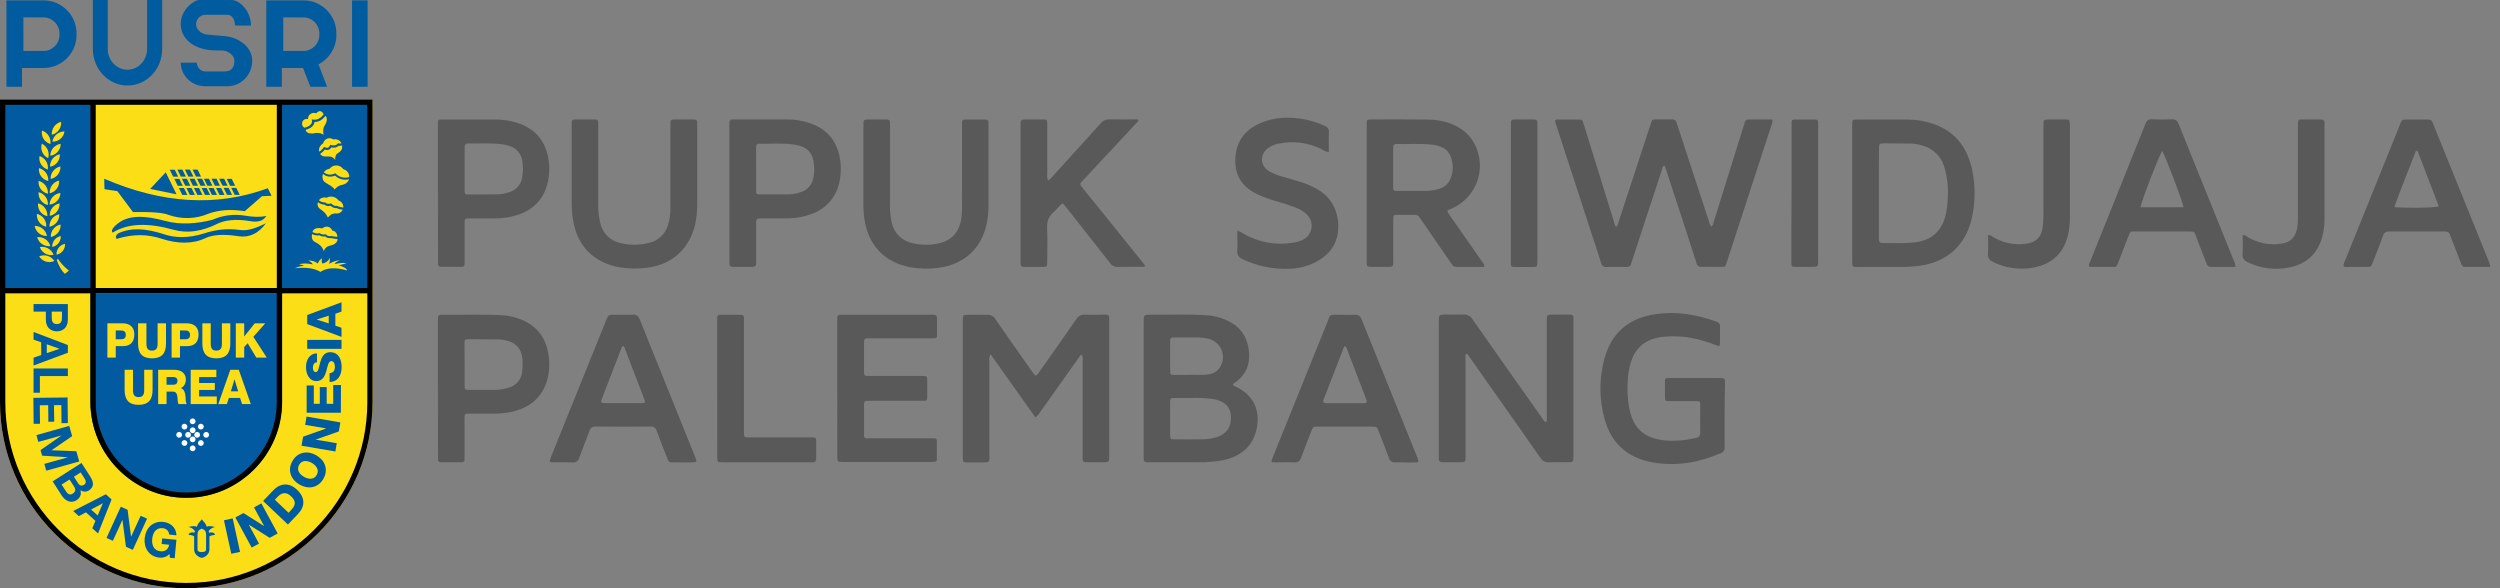 <svg width="391" height="92" viewBox="0 0 391 92" fill="none" xmlns="http://www.w3.org/2000/svg">
<rect x="0" y="0" width="391" height="92" fill="#808080" stroke="none"/>
<g clip-path="url(#clip0_3572_122638)">
<path fill-rule="evenodd" clip-rule="evenodd" d="M0 15.559H58.267V62.878C58.267 78.888 45.161 92 29.126 92C13.105 92 0 78.903 0 62.878V15.559Z" fill="#FBDE16"/>
<path fill-rule="evenodd" clip-rule="evenodd" d="M14.14 45.876H44.083V62.892C44.083 71.123 37.348 77.854 29.112 77.854C20.875 77.854 14.14 71.123 14.14 62.892V45.876Z" fill="#025BA1"/>
<path d="M14.592 15.996H0.321V45.381H14.592V15.996Z" fill="#025BA1"/>
<path d="M57.844 15.996H43.572V45.381H57.844V15.996Z" fill="#025BA1"/>
<path fill-rule="evenodd" clip-rule="evenodd" d="M52.975 41.506C53.821 41.753 54.258 42.016 54.272 42.292C52.479 41.782 51.094 41.855 50.118 42.525C49.17 41.943 47.829 41.753 46.109 41.957C46.692 41.695 47.188 41.564 47.567 41.564C47.348 41.447 47.071 41.374 46.765 41.36C47.275 41.156 48.004 41.156 48.922 41.36C48.791 41.098 48.543 40.894 48.208 40.748C48.777 40.719 49.272 40.879 49.695 41.214C49.841 40.85 50.074 40.573 50.395 40.384C50.264 40.763 50.278 41.039 50.453 41.229C51.065 41.054 51.43 40.748 51.561 40.326C51.619 40.661 51.59 40.967 51.459 41.273C51.969 40.967 52.538 40.763 53.164 40.69C52.611 40.952 52.334 41.141 52.363 41.302C53.062 41.127 53.675 41.083 54.214 41.156C53.762 41.273 53.339 41.389 52.975 41.506ZM53.689 32.459C53.733 31.978 53.441 31.512 52.96 31.366C52.538 30.754 51.721 30.565 51.065 30.929C50.628 30.798 50.161 30.944 49.885 31.308V31.322C50.03 31.439 50.176 31.526 50.307 31.57C50.482 31.643 50.642 31.672 50.803 31.657H50.876L50.934 31.716C51.109 31.89 51.357 31.934 51.678 31.832L51.765 31.803L51.838 31.861C51.998 32.007 52.144 32.109 52.275 32.153C52.406 32.211 52.538 32.225 52.654 32.196L52.756 32.211C52.975 32.328 53.223 32.4 53.485 32.429C53.558 32.459 53.616 32.459 53.689 32.459ZM51.284 34.032C51.007 33.406 50.686 33.114 50.045 32.663C49.651 32.386 49.608 31.963 49.724 31.628C49.885 31.745 50.03 31.832 50.191 31.89C50.38 31.963 50.57 32.007 50.759 32.007C51.007 32.225 51.313 32.284 51.692 32.182C51.852 32.313 52.013 32.415 52.159 32.473C52.334 32.546 52.494 32.561 52.654 32.546C52.902 32.677 53.164 32.75 53.456 32.779C53.5 32.779 53.544 32.794 53.602 32.794C53.412 33.231 52.931 33.478 52.45 33.376C51.998 33.376 51.619 33.595 51.284 34.032ZM54.622 27.68C54.637 27.112 54.272 26.617 53.675 26.442C53.456 26.107 53.062 25.888 52.64 25.874C52.217 25.859 51.809 26.049 51.561 26.384C51.182 26.442 50.847 26.646 50.642 26.937C50.861 27.127 51.094 27.243 51.342 27.287C51.648 27.345 51.984 27.301 52.334 27.141L52.436 27.097L52.508 27.17C52.858 27.491 53.223 27.68 53.616 27.753C53.937 27.811 54.272 27.797 54.622 27.68ZM50.876 28.54C50.453 28.263 50.351 27.724 50.497 27.258C50.497 27.243 50.511 27.229 50.511 27.214C50.759 27.403 51.022 27.534 51.298 27.593C51.648 27.666 52.013 27.622 52.392 27.476C52.771 27.797 53.164 28.001 53.587 28.073C53.908 28.132 54.243 28.117 54.593 28.03C54.433 28.54 53.981 28.846 53.383 28.948C53.004 29.006 52.625 29.297 52.319 29.632C52.071 29.181 51.43 28.904 50.876 28.54ZM53.412 22.421C53.179 21.94 52.654 21.678 52.13 21.809C51.852 21.605 51.503 21.561 51.182 21.678C50.861 21.794 50.628 22.071 50.555 22.392C50.176 22.639 49.841 23.106 49.899 23.543C49.914 23.601 49.914 23.674 49.943 23.732C50.059 23.645 50.161 23.557 50.264 23.47C50.409 23.339 50.526 23.208 50.599 23.091L50.672 22.974L50.803 23.033C51.007 23.12 51.167 23.135 51.298 23.091C51.415 23.047 51.517 22.945 51.59 22.785L51.648 22.654L51.78 22.683C52.246 22.8 52.581 22.741 52.785 22.494L52.844 22.421H52.931C53.077 22.465 53.252 22.45 53.412 22.421ZM50.905 24.475C50.482 24.49 50.22 24.315 50.074 24.067C50.234 23.951 50.366 23.849 50.482 23.732C50.613 23.616 50.715 23.499 50.788 23.397C51.007 23.47 51.211 23.484 51.386 23.426C51.561 23.368 51.707 23.251 51.809 23.062C52.304 23.164 52.698 23.076 52.96 22.8C53.15 22.814 53.339 22.8 53.5 22.756C53.587 23.266 53.369 23.659 52.8 23.98C52.508 24.155 52.392 24.562 52.421 25.029C52.115 24.519 51.678 24.431 50.905 24.475ZM52.756 37.048C52.785 36.494 52.363 36.086 51.984 36.072C51.678 35.358 50.919 35.285 50.395 35.722C49.535 35.562 49.024 35.751 48.864 36.29C49.039 36.377 49.199 36.436 49.36 36.48C49.564 36.523 49.768 36.523 49.943 36.48L50.016 36.465L50.074 36.509C50.264 36.654 50.541 36.698 50.89 36.654L50.978 36.64L51.036 36.713C51.109 36.8 51.211 36.873 51.328 36.902C51.459 36.946 51.605 36.946 51.78 36.916H51.838C52.13 36.975 52.436 37.019 52.756 37.048ZM49.389 37.907C48.849 37.689 48.689 37.252 48.806 36.611C48.981 36.698 49.141 36.756 49.301 36.785C49.535 36.829 49.753 36.844 49.957 36.8C50.191 36.96 50.497 37.019 50.861 36.975C50.963 37.077 51.094 37.164 51.255 37.208C51.415 37.252 51.605 37.266 51.823 37.237C52.1 37.31 52.436 37.354 52.785 37.383C52.844 37.834 52.319 38.3 51.707 38.388C51.138 38.519 50.788 38.825 50.642 39.277C50.38 38.563 50.016 38.242 49.389 37.907ZM50.613 17.875C50.322 17.22 49.797 17.278 49.462 17.73C49.17 17.599 48.835 17.642 48.572 17.817C48.31 17.992 48.15 18.298 48.164 18.619C47.771 18.517 47.363 18.75 47.261 19.158C47.173 19.478 47.319 19.813 47.596 19.973C48.004 19.886 48.31 19.74 48.514 19.551C48.733 19.361 48.835 19.143 48.791 18.91L48.762 18.677L48.995 18.706C49.331 18.75 49.637 18.691 49.928 18.517C50.161 18.4 50.395 18.181 50.613 17.875ZM48.835 20.891C48.194 20.877 47.858 20.687 47.815 20.294C48.223 20.192 48.543 20.032 48.777 19.828C49.024 19.609 49.17 19.361 49.185 19.085C49.52 19.085 49.826 19.012 50.132 18.837C50.395 18.677 50.642 18.458 50.89 18.123C51.255 18.458 51.182 19.041 50.657 19.842C50.526 20.25 50.511 20.673 50.613 21.095C50.205 20.775 49.608 20.702 48.835 20.891Z" fill="#FDDD16"/>
<path fill-rule="evenodd" clip-rule="evenodd" d="M42.479 30.623C42.071 29.836 41.882 29.443 41.882 29.443C33.922 32.371 25.394 31.876 16.298 27.957C16.327 29.049 16.342 29.589 16.342 29.589C17.683 29.793 18.353 29.895 18.353 29.895C19.986 32.08 20.802 33.172 20.802 33.172C23.674 33.114 25.526 33.26 26.356 33.609C28.383 34.323 30.599 34.265 32.566 33.435C34.214 32.823 36.109 32.692 38.281 33.027C40.074 31.453 40.978 30.681 40.978 30.681C41.969 30.637 42.479 30.623 42.479 30.623ZM18.499 36.494C18.12 36.771 18.033 37.062 18.237 37.368C20.933 36.523 23.208 36.654 25.336 37.354C27.683 38.126 30.132 38.213 32.173 37.222C33.252 36.713 35.016 36.581 37.304 36.946C38.951 37.208 40.438 36.523 41.59 34.921C40.03 35.707 38.66 36.115 37.712 35.984C35.161 35.635 33.368 36.042 32.013 36.48C29.389 37.324 27.26 37.179 25.657 36.64C22.887 35.736 20.555 35.532 18.499 36.494ZM18.514 34.892C20.175 33.639 22.61 33.668 25.861 34.556C28.266 35.212 30.832 34.979 33.208 34.382C34.811 33.682 36.546 33.42 38.398 33.741C39.505 33.93 40.584 33.988 41.663 33.784C41.123 34.6 40.293 34.789 39.126 34.586C36.794 34.192 35.074 34.454 33.937 35.023C31.619 36.173 29.316 36.552 27.173 35.94C23.193 34.833 20.044 34.877 17.639 36.377C17.304 36.13 17.581 35.605 18.514 34.892ZM35.992 29.064L35.453 27.971H36.24L36.779 29.064H35.992ZM36.167 29.385H36.954L37.494 30.477H36.706L36.167 29.385ZM29.301 30.492H28.514L27.974 29.399H28.762L29.301 30.492ZM30.482 30.492H29.695L29.155 29.399H29.942L30.482 30.492ZM31.663 30.492H30.875L30.336 29.399H31.123L31.663 30.492ZM32.858 30.492H32.071L31.531 29.399H32.319L32.858 30.492ZM33.937 30.492H33.15L32.61 29.399H33.397L33.937 30.492ZM35.117 30.492H34.33L33.791 29.399H34.578L35.117 30.492ZM35.759 29.385L36.298 30.477H35.511L34.972 29.385H35.759ZM34.272 27.957H35.059L35.599 29.049H34.811L34.272 27.957ZM33.077 27.957H33.864L34.403 29.049H33.616L33.077 27.957ZM31.896 27.957H32.683L33.222 29.049H32.435L31.896 27.957ZM30.817 27.957H31.604L32.144 29.049H31.357L30.817 27.957ZM29.636 27.957H30.424L30.963 29.049H30.176L29.636 27.957ZM28.441 27.957H29.228L29.768 29.049H28.98L28.441 27.957ZM28.587 29.064H27.8L27.26 27.971H28.047L28.587 29.064ZM30.117 26.529L30.657 27.622H31.444L30.905 26.529H30.117ZM28.922 26.529H29.709L30.249 27.622H29.461L28.922 26.529ZM27.741 26.529L28.281 27.622H29.068L28.529 26.529H27.741ZM27.872 27.636H27.085L26.546 26.544H27.333L27.872 27.636ZM25.919 26.952C27.041 29.239 27.61 30.39 27.61 30.39C27.61 30.39 26.24 30.113 23.485 29.545C25.117 27.811 25.919 26.952 25.919 26.952Z" fill="#005C9F"/>
<path fill-rule="evenodd" clip-rule="evenodd" d="M10.175 38.126C10.219 38.956 9.65 39.685 8.834 39.83C8.805 39 9.373 38.286 10.175 38.126ZM9.082 40.5C8.994 40.515 8.921 40.588 8.878 40.675C9.213 41.622 9.636 42.351 10.146 42.831C10.569 42.496 10.773 42.322 10.773 42.322C9.986 41.681 9.417 41.069 9.082 40.5ZM6.123 40.093C6.618 40.908 7.639 41.214 8.499 40.821C8.003 40.034 6.997 39.714 6.123 40.093ZM6.225 38.636C7.143 38.461 8.061 38.985 8.382 39.859C7.464 40.063 6.531 39.539 6.225 38.636ZM5.816 37.091C6.05 38.009 6.939 38.606 7.872 38.49C7.624 37.572 6.749 36.989 5.816 37.091ZM5.423 35.329C5.569 36.261 6.4 36.946 7.347 36.902C7.172 35.984 6.356 35.314 5.423 35.329ZM5.773 33.449C6.691 33.668 7.303 34.527 7.23 35.46C6.312 35.27 5.685 34.396 5.773 33.449ZM5.948 31.803C5.846 32.75 6.472 33.609 7.405 33.813C7.464 32.881 6.851 32.022 5.948 31.803ZM6.035 30.055C6.954 30.273 7.566 31.133 7.493 32.065C6.574 31.861 5.948 30.987 6.035 30.055ZM6.035 28.292C5.933 29.239 6.56 30.099 7.493 30.302C7.566 29.37 6.954 28.525 6.035 28.292ZM6.56 20.425C6.4 21.357 6.968 22.261 7.886 22.523C8.018 21.605 7.464 20.716 6.56 20.425ZM6.545 22.465C7.391 22.887 7.799 23.849 7.537 24.737C6.677 24.344 6.254 23.353 6.545 22.465ZM6.181 24.402C6.006 25.335 6.574 26.252 7.478 26.515C7.624 25.597 7.07 24.708 6.181 24.402ZM6.093 26.296C7.012 26.515 7.624 27.374 7.551 28.307C6.618 28.103 5.991 27.243 6.093 26.296ZM9.548 19.056C9.65 20.003 9.024 20.862 8.105 21.081C8.032 20.134 8.645 19.289 9.548 19.056ZM10.088 20.556C9.155 20.556 8.338 21.226 8.193 22.159C9.14 22.188 9.956 21.503 10.088 20.556ZM9.49 22.494C9.505 23.441 8.79 24.242 7.857 24.358C7.872 23.426 8.557 22.639 9.49 22.494ZM9.359 24.125C8.44 24.315 7.784 25.145 7.828 26.078C8.761 25.917 9.417 25.072 9.359 24.125ZM9.446 26.034C9.505 26.981 8.849 27.826 7.916 27.986C7.872 27.054 8.528 26.238 9.446 26.034ZM9.242 28.234C9.33 29.181 8.688 30.04 7.77 30.23C7.712 29.297 8.338 28.452 9.242 28.234ZM9.446 30.186C8.513 30.288 7.799 31.06 7.741 31.992C8.688 31.92 9.432 31.133 9.446 30.186ZM9.315 31.803C9.373 32.75 8.717 33.58 7.784 33.755C7.741 32.808 8.397 31.992 9.315 31.803ZM9.271 33.508C8.353 33.697 7.697 34.513 7.741 35.46C8.659 35.285 9.315 34.455 9.271 33.508ZM9.475 35.11C9.534 36.057 8.878 36.887 7.945 37.062C7.901 36.115 8.557 35.3 9.475 35.11ZM9.505 36.917C8.703 37.077 8.134 37.805 8.163 38.621C8.98 38.475 9.548 37.747 9.505 36.917Z" fill="#FDDD16"/>
<path fill-rule="evenodd" clip-rule="evenodd" d="M1.006 0.058H3.44H6.822C9.65 0.058 11.968 2.375 11.968 5.201V5.492C11.968 8.319 9.65 10.635 6.822 10.635H3.44V13.578H1.006V10.635V0.058ZM3.659 7.969H6.822C8.178 7.969 9.301 6.847 9.301 5.492V5.201C9.301 3.846 8.178 2.724 6.822 2.724H3.659V7.969ZM41.648 10.635V0.058H44.083H47.465C50.293 0.058 52.611 2.375 52.611 5.201V5.492C52.611 7.474 51.474 9.207 49.812 10.067L51.167 13.578H48.543L47.392 10.635H44.083V13.578H41.648V10.635V10.635ZM44.301 7.969H47.465C48.82 7.969 49.943 6.847 49.943 5.492V5.201C49.943 3.846 48.82 2.724 47.465 2.724H44.301V7.969ZM55.06 0.058H57.494V13.578H55.06V0.058ZM19.942 13.374C22.945 13.374 25.365 10.824 25.365 7.663V0H23.003V7.663C23.003 9.44 21.633 10.897 19.928 10.897C18.237 10.897 16.852 9.455 16.852 7.663V0H14.519V7.663C14.519 10.81 16.954 13.374 19.942 13.374ZM35.015 11.174H32.129C31.371 11.174 30.832 10.577 30.773 9.805H28.266C28.324 11.946 30.044 13.49 32.144 13.49H35.569C37.712 13.49 39.447 11.698 39.447 9.499C39.447 7.299 37.304 5.842 35.176 5.653L32.362 5.405C31.561 5.332 30.671 4.647 30.671 3.817C30.671 2.987 31.327 2.316 32.129 2.316H35.555C36.356 2.316 36.75 3.161 36.75 3.992H39.258C39.258 1.792 37.508 0 36.211 0H31.181C30.321 0 28.266 1.53 28.266 3.73C28.266 5.929 30.132 7.882 33.893 7.896H34.768C35.569 7.896 36.663 8.61 36.663 9.484C36.648 10.956 35.817 11.174 35.015 11.174Z" fill="#005C9F"/>
<path fill-rule="evenodd" clip-rule="evenodd" d="M0 15.559H14.14H44.126H58.267V45.046V45.876V62.878C58.267 78.888 45.161 92 29.126 92C13.105 92 0 78.903 0 62.878V45.876V45.046V15.559ZM14.14 16.39H0.831V45.046H14.14V16.39ZM14.14 45.876H0.831V62.878C0.831 78.437 13.572 91.17 29.141 91.17C44.709 91.17 57.45 78.437 57.45 62.878V45.876H44.126V62.878C44.126 71.094 37.348 77.854 29.141 77.854C20.919 77.869 14.14 71.094 14.14 62.878V45.876ZM44.126 45.046H57.436V16.39H44.112V45.046H44.126ZM14.971 16.39V45.046H43.295V16.39H14.971ZM14.971 45.876V62.878C14.971 70.628 21.371 77.024 29.126 77.024C36.881 77.024 43.281 70.628 43.281 62.878V45.876H14.971Z" fill="black"/>
<path fill-rule="evenodd" clip-rule="evenodd" d="M16.794 55.928H18.105V54.136H19.184C20.292 54.136 21.006 53.612 21.006 52.286C21.006 51.019 20.132 50.567 19.184 50.567H16.794V55.928V55.928ZM18.105 51.689H18.98C19.388 51.689 19.68 51.893 19.68 52.388C19.68 52.869 19.388 53.058 18.98 53.058H18.105V51.689V51.689ZM25.963 50.567H24.651V53.787C24.651 54.472 24.418 54.836 23.776 54.836C23.135 54.836 22.901 54.486 22.901 53.787V50.567H21.59V53.714C21.59 55.273 22.26 56.045 23.776 56.045C25.292 56.045 25.963 55.273 25.963 53.714V50.567ZM26.837 55.928H28.149V54.136H29.228C30.336 54.136 31.05 53.612 31.05 52.286C31.05 51.019 30.176 50.567 29.228 50.567H26.837V55.928ZM28.149 51.689H29.024C29.432 51.689 29.724 51.893 29.724 52.388C29.724 52.869 29.432 53.058 29.024 53.058H28.149V51.689ZM36.021 50.567H34.709V53.787C34.709 54.472 34.476 54.836 33.835 54.836C33.193 54.836 32.96 54.486 32.96 53.787V50.567H31.648V53.714C31.648 55.273 32.319 56.045 33.835 56.045C35.351 56.045 36.021 55.273 36.021 53.714V50.567ZM36.881 55.928H38.193V54.282L38.733 53.685L40.089 55.928H41.721L39.622 52.68L41.488 50.567H39.855L38.193 52.621V50.567H36.881V55.928Z" fill="#FDDD16"/>
<path fill-rule="evenodd" clip-rule="evenodd" d="M23.863 57.837H22.552V61.056C22.552 61.741 22.318 62.105 21.677 62.105C21.035 62.105 20.802 61.756 20.802 61.056V57.837H19.49V60.984C19.49 62.542 20.161 63.315 21.677 63.315C23.193 63.315 23.863 62.542 23.863 60.984V57.837ZM24.738 63.198H26.05V61.246H27.041C27.654 61.246 27.741 61.8 27.77 62.339C27.785 62.484 27.799 63.009 27.916 63.198H29.213C29.039 63.009 29.009 62.222 29.009 61.989C28.966 61.479 28.805 60.838 28.28 60.707V60.692C28.805 60.474 29.068 59.92 29.068 59.352C29.068 58.274 28.193 57.837 27.304 57.837H24.738V63.198V63.198ZM26.05 58.959H27.1C27.464 58.959 27.756 59.133 27.756 59.541C27.756 59.949 27.537 60.168 27.143 60.168H26.05V58.959ZM29.826 63.198H33.907V62.004H31.138V60.984H33.601V59.906H31.138V58.973H33.835V57.837H29.826V63.198ZM36.677 59.323L37.246 61.202H36.109L36.677 59.323ZM34.141 63.198H35.482L35.803 62.237H37.552L37.858 63.198H39.228L37.348 57.837H36.021L34.141 63.198Z" fill="#FDDD16"/>
<path fill-rule="evenodd" clip-rule="evenodd" d="M30.132 65.442C30.38 65.442 30.584 65.646 30.584 65.893C30.584 66.141 30.38 66.345 30.132 66.345C29.884 66.345 29.68 66.141 29.68 65.893C29.68 65.646 29.884 65.442 30.132 65.442ZM30.38 68.006C30.38 67.758 30.584 67.554 30.831 67.554C31.079 67.554 31.284 67.758 31.284 68.006C31.284 68.253 31.079 68.457 30.831 68.457C30.584 68.472 30.38 68.268 30.38 68.006ZM28.966 68.006C28.966 67.758 29.17 67.554 29.418 67.554C29.665 67.554 29.869 67.758 29.869 68.006C29.869 68.253 29.665 68.457 29.418 68.457C29.17 68.472 28.966 68.268 28.966 68.006ZM30.132 66.84C29.884 66.84 29.68 67.044 29.68 67.292C29.68 67.54 29.884 67.743 30.132 67.743C30.38 67.743 30.584 67.54 30.584 67.292C30.584 67.044 30.38 66.84 30.132 66.84ZM30.132 68.268C29.884 68.268 29.68 68.472 29.68 68.72C29.68 68.967 29.884 69.171 30.132 69.171C30.38 69.171 30.584 68.967 30.584 68.72C30.584 68.472 30.38 68.268 30.132 68.268ZM31.415 68.836C31.663 68.836 31.867 69.04 31.867 69.288C31.867 69.535 31.663 69.739 31.415 69.739C31.167 69.739 30.963 69.535 30.963 69.288C30.963 69.04 31.167 68.836 31.415 68.836ZM28.849 68.836C29.097 68.836 29.301 69.04 29.301 69.288C29.301 69.535 29.097 69.739 28.849 69.739C28.601 69.739 28.397 69.535 28.397 69.288C28.397 69.04 28.587 68.836 28.849 68.836ZM28.849 66.272C29.097 66.272 29.301 66.476 29.301 66.724C29.301 66.971 29.097 67.175 28.849 67.175C28.601 67.175 28.397 66.971 28.397 66.724C28.383 66.476 28.587 66.272 28.849 66.272ZM31.415 66.272C31.663 66.272 31.867 66.476 31.867 66.724C31.867 66.971 31.663 67.175 31.415 67.175C31.167 67.175 30.963 66.971 30.963 66.724C30.963 66.476 31.167 66.272 31.415 66.272ZM30.132 69.666C30.38 69.666 30.584 69.871 30.584 70.118C30.584 70.366 30.38 70.57 30.132 70.57C29.884 70.57 29.68 70.366 29.68 70.118C29.68 69.871 29.884 69.666 30.132 69.666ZM28.018 67.554C28.266 67.554 28.47 67.758 28.47 68.006C28.47 68.253 28.266 68.457 28.018 68.457C27.77 68.457 27.566 68.253 27.566 68.006C27.566 67.758 27.77 67.554 28.018 67.554ZM32.246 67.554C32.493 67.554 32.697 67.758 32.697 68.006C32.697 68.253 32.493 68.457 32.246 68.457C31.998 68.457 31.794 68.253 31.794 68.006C31.794 67.758 31.998 67.554 32.246 67.554Z" fill="#FEFEFE"/>
<path fill-rule="evenodd" clip-rule="evenodd" d="M26.575 87.236L27.318 87.309L27.595 84.424L25.365 84.206L25.277 85.08L26.458 85.197C26.312 85.925 25.831 86.304 25.073 86.216C24.024 86.114 23.718 85.182 23.805 84.293C23.893 83.361 24.374 82.501 25.438 82.603C25.992 82.662 26.4 83.011 26.473 83.609L27.595 83.725C27.581 82.501 26.619 81.729 25.525 81.627C23.878 81.467 22.785 82.603 22.624 84.191C22.479 85.736 23.324 87.061 24.971 87.222C25.482 87.265 26.05 87.12 26.502 86.639L26.575 87.236ZM16.662 84.133L18.892 79.252L19.957 79.733L20.496 83.929H20.511L21.998 80.666L23.003 81.117L20.773 85.998L19.694 85.502L19.155 81.321H19.14L17.653 84.585L16.662 84.133ZM11.443 79.923L12.333 80.724L13.441 80.127L14.927 81.467L14.432 82.618L15.336 83.434L17.449 78.116L16.56 77.3L11.443 79.923ZM16.094 78.699L15.277 80.622L14.242 79.69L16.094 78.699ZM8.236 75.29L12.741 72.405L14.111 74.532C14.665 75.392 14.752 76.15 13.922 76.689C13.484 76.965 13.032 76.951 12.58 76.674C12.77 77.329 12.537 77.868 11.968 78.233C11.05 78.816 10.161 78.291 9.636 77.475L8.236 75.29ZM10.875 74.999L11.575 76.077C11.852 76.499 11.852 76.907 11.385 77.198C10.919 77.504 10.569 77.242 10.321 76.849L9.636 75.785L10.875 74.999ZM12.61 73.891L11.56 74.561L12.201 75.567C12.42 75.916 12.755 76.077 13.134 75.829C13.557 75.552 13.441 75.173 13.207 74.809L12.61 73.891ZM5.7 68.049L5.991 69.113L9.607 68.108V68.122L6.341 70.395L6.589 71.269L10.598 71.517V71.531L6.939 72.551L7.23 73.615L12.391 72.172L11.939 70.57L8.076 70.424V70.409L11.283 68.21L10.831 66.607L5.7 68.049ZM5.219 62.222L5.262 66.287L6.254 66.272L6.225 63.388L7.537 63.373L7.566 65.966L8.484 65.951L8.44 63.373L9.592 63.358L9.621 66.185L10.613 66.17L10.569 62.164L5.219 62.222ZM5.248 57.633V61.421H6.239V58.813H10.613V57.633H5.248ZM9.286 54.544V54.559L7.318 55.229V53.845L9.286 54.544ZM5.248 51.922V53.117L6.443 53.539V55.535L5.248 55.943V57.167L10.613 55.171V53.962L5.248 51.922ZM9.694 48.732V49.649C9.694 50.203 9.577 50.684 8.892 50.684C8.207 50.684 8.091 50.203 8.091 49.649V48.732H9.694ZM5.248 47.551V48.732H7.172V49.97C7.172 51.31 8.018 51.82 8.892 51.82C9.767 51.82 10.613 51.296 10.613 49.97V47.551H5.248Z" fill="#005C9F"/>
<path fill-rule="evenodd" clip-rule="evenodd" d="M53.412 52.694V51.267L52.45 50.931V49.067L53.412 48.732V47.275L48.048 49.271V50.684L53.412 52.694ZM49.535 49.984V49.97L51.415 49.373V50.582L49.535 49.984Z" fill="#005C9F"/>
<path d="M53.412 53.16H48.048V54.559H53.412V53.16Z" fill="#005C9F"/>
<path fill-rule="evenodd" clip-rule="evenodd" d="M51.517 59.745C52.887 59.731 53.427 58.653 53.427 57.414C53.427 56.234 52.989 55.083 51.634 55.083C50.672 55.083 50.307 55.87 50.089 56.642C49.87 57.429 49.797 58.201 49.389 58.201C49.039 58.201 48.937 57.822 48.937 57.531C48.937 57.108 49.097 56.642 49.578 56.671V55.273C48.368 55.287 47.858 56.351 47.858 57.414C47.858 58.42 48.31 59.6 49.491 59.6C50.468 59.6 50.817 58.798 51.036 58.026C51.255 57.254 51.342 56.482 51.823 56.482C52.217 56.482 52.377 56.919 52.377 57.342C52.377 57.939 52.173 58.318 51.546 58.361V59.745H51.517Z" fill="#005C9F"/>
<path fill-rule="evenodd" clip-rule="evenodd" d="M53.31 64.553L53.325 60.212H52.115V63.169L51.094 63.154V60.532H50.016V63.154H49.083V60.284H47.96V64.553H53.31Z" fill="#005C9F"/>
<path fill-rule="evenodd" clip-rule="evenodd" d="M52.45 70.613L52.669 69.317L49.374 68.763V68.749L52.989 67.481L53.237 66.068L47.946 65.15L47.727 66.447L50.978 67.001V67.03L47.406 68.297L47.158 69.71L52.45 70.613Z" fill="#005C9F"/>
<path fill-rule="evenodd" clip-rule="evenodd" d="M46.838 75.785C48.179 76.557 49.739 76.353 50.57 74.897C51.415 73.44 50.818 71.998 49.476 71.211C48.135 70.439 46.575 70.643 45.745 72.1C44.899 73.556 45.497 74.999 46.838 75.785ZM47.538 74.576C46.852 74.183 46.328 73.484 46.78 72.697C47.231 71.91 48.092 72.012 48.777 72.405C49.462 72.799 49.987 73.498 49.535 74.285C49.097 75.071 48.223 74.969 47.538 74.576Z" fill="#005C9F"/>
<path fill-rule="evenodd" clip-rule="evenodd" d="M45.03 82.035L46.619 80.374C47.742 79.194 47.742 77.825 46.473 76.616C45.278 75.465 43.879 75.494 42.742 76.689L41.153 78.349L45.03 82.035ZM42.989 78.16L43.441 77.679C44.097 76.994 44.797 76.936 45.511 77.606C46.284 78.349 46.298 78.932 45.584 79.719L45.132 80.2L42.989 78.16Z" fill="#005C9F"/>
<path fill-rule="evenodd" clip-rule="evenodd" d="M39.359 85.634L40.511 85.022L38.922 82.079L38.937 82.064L42.173 84.118L43.427 83.434L40.876 78.728L39.724 79.355L41.298 82.254L41.284 82.268L38.077 80.243L36.808 80.928L39.359 85.634Z" fill="#005C9F"/>
<path d="M36.394 81.075L35.027 81.374L36.174 86.612L37.541 86.313L36.394 81.075Z" fill="#005C9F"/>
<path fill-rule="evenodd" clip-rule="evenodd" d="M31.56 87.236C31.225 87.236 30.934 86.988 30.715 86.784C30.496 86.566 30.365 86.275 30.365 85.939V83.885C30.103 83.681 29.447 83.623 29.49 83.681C29.534 83.332 29.942 83.186 30.394 83.317C30.423 83.23 30.453 83.142 30.496 83.055C30.205 82.662 29.767 82.443 29.476 82.428C30.073 82.254 30.482 82.254 30.788 82.37C31.036 81.7 31.211 81.7 31.56 81.219C31.91 81.7 32.085 81.7 32.333 82.37C32.639 82.254 33.047 82.254 33.645 82.428C33.353 82.443 32.916 82.676 32.625 83.055C32.668 83.142 32.697 83.23 32.727 83.317C33.178 83.186 33.587 83.332 33.63 83.681C33.674 83.638 33.018 83.696 32.756 83.885V85.939C32.756 86.26 32.625 86.566 32.406 86.784C32.187 86.988 31.896 87.236 31.56 87.236ZM31.56 82.676C31.065 82.865 30.89 83.113 30.89 83.594V85.939C30.89 86.202 31.079 86.347 31.56 86.347C32.041 86.347 32.231 86.187 32.231 85.939V83.594C32.231 83.113 32.056 82.865 31.56 82.676Z" fill="#005C9F"/>
</g>
<g clip-path="url(#clip1_3572_122638)">
<path d="M260.276 25.878C259.957 26.126 259.946 26.492 259.845 26.804C258.322 31.407 256.808 36.014 255.303 40.627C255.231 40.815 255.17 41.006 255.118 41.201C255.02 41.657 254.726 41.764 254.291 41.757C253.276 41.735 252.261 41.732 251.247 41.757C251.063 41.782 250.876 41.737 250.725 41.63C250.574 41.523 250.47 41.363 250.435 41.183C249.989 39.747 249.514 38.344 249.05 36.927C247.177 31.152 245.302 25.394 243.424 19.652C243.303 19.392 243.237 19.11 243.232 18.823C243.421 18.622 243.664 18.694 243.885 18.694C244.809 18.694 245.737 18.694 246.665 18.694C247.455 18.694 247.466 18.694 247.691 19.412C248.268 21.249 248.837 23.087 249.398 24.924C250.398 28.156 251.401 31.385 252.406 34.612C252.455 34.937 252.579 35.245 252.769 35.513C252.989 35.252 253.131 34.935 253.179 34.598C254.812 29.639 256.44 24.676 258.061 19.71C258.097 19.602 258.13 19.491 258.17 19.383C258.416 18.666 258.416 18.666 259.13 18.666C259.845 18.666 260.638 18.694 261.392 18.666C261.491 18.649 261.591 18.652 261.689 18.675C261.786 18.698 261.877 18.739 261.958 18.798C262.039 18.856 262.107 18.929 262.158 19.014C262.21 19.098 262.244 19.192 262.259 19.29C262.828 21.084 263.429 22.878 264.02 24.691C265.117 28.04 266.218 31.389 267.322 34.738C267.399 34.971 267.399 35.255 267.71 35.434C267.876 35.212 267.985 34.953 268.029 34.681L272.723 19.652C272.781 19.462 272.843 19.268 272.905 19.078C272.925 18.964 272.985 18.861 273.076 18.788C273.167 18.715 273.281 18.677 273.398 18.68H277.178C277.25 18.96 277.214 19.257 277.077 19.512C274.757 26.637 272.436 33.758 270.114 40.878C269.813 41.804 269.943 41.732 268.921 41.739C268.022 41.739 267.109 41.71 266.224 41.739C266.119 41.756 266.012 41.752 265.908 41.727C265.805 41.702 265.707 41.657 265.622 41.595C265.536 41.532 265.464 41.453 265.409 41.363C265.354 41.273 265.318 41.172 265.303 41.068C264.43 38.305 263.516 35.553 262.621 32.797C261.925 30.668 261.23 28.54 260.537 26.413C260.491 26.218 260.402 26.035 260.276 25.878V25.878Z" fill="#595959"/>
<path d="M161.99 58.766C162.255 58.588 162.47 58.348 162.617 58.066C164.52 55.364 166.437 52.666 168.315 49.942C168.455 49.695 168.664 49.493 168.918 49.362C169.172 49.23 169.458 49.175 169.743 49.203C170.784 49.253 171.828 49.228 172.871 49.203C173.314 49.203 173.513 49.386 173.488 49.82C173.488 49.992 173.488 50.179 173.488 50.337V71.15C173.488 72.294 173.488 72.294 172.36 72.298C171.577 72.298 170.794 72.298 170.011 72.298C169.374 72.298 169.345 72.237 169.319 71.58C169.319 71.354 169.319 71.124 169.319 70.895C169.319 66.079 169.319 61.262 169.319 56.444C169.37 56.117 169.334 55.781 169.214 55.472C168.895 55.54 168.794 55.831 168.645 56.042C166.673 58.815 164.705 61.589 162.74 64.364C162.544 64.724 162.269 65.037 161.935 65.279C159.612 62.006 157.289 58.741 154.922 55.404C154.741 55.696 154.677 56.043 154.74 56.38C154.74 61.282 154.74 66.186 154.74 71.092C154.74 72.291 154.911 72.327 153.522 72.319C152.797 72.319 152.072 72.319 151.348 72.319C150.623 72.319 150.594 72.287 150.575 71.519V50.276C150.575 49.235 150.575 49.232 151.619 49.228C152.518 49.228 153.432 49.257 154.313 49.228C154.583 49.199 154.856 49.249 155.098 49.37C155.341 49.492 155.543 49.681 155.679 49.913C157.539 52.615 159.434 55.296 161.323 57.969C161.503 58.267 161.728 58.536 161.99 58.766V58.766Z" fill="#595959"/>
<path d="M241.8 66.061C241.926 65.749 241.964 65.41 241.913 65.078C241.913 60.145 241.913 55.212 241.913 50.279C241.913 49.228 241.913 49.224 242.953 49.203C243.79 49.203 244.631 49.203 245.472 49.203C245.904 49.203 246.128 49.372 246.085 49.82C246.085 49.964 246.085 50.107 246.085 50.251V71.243C246.085 72.291 246.085 72.294 245.044 72.298C244.146 72.298 243.232 72.262 242.348 72.298C242.062 72.332 241.772 72.281 241.514 72.154C241.257 72.026 241.042 71.827 240.898 71.58C238.585 68.247 236.24 64.934 233.902 61.619C232.527 59.667 231.151 57.715 229.773 55.763C229.661 55.601 229.588 55.404 229.327 55.307C229.11 55.565 229.201 55.888 229.201 56.175C229.201 61.139 229.201 66.101 229.201 71.06C229.201 72.33 229.389 72.298 227.917 72.298C227.163 72.298 226.409 72.298 225.659 72.298C225.228 72.298 225.003 72.136 225.032 71.688C225.032 71.548 225.032 71.401 225.032 71.257V50.265C225.032 49.214 225.032 49.21 226.069 49.189C226.968 49.189 227.881 49.228 228.766 49.189C229.077 49.154 229.392 49.212 229.671 49.353C229.95 49.495 230.181 49.715 230.335 49.985C233.914 55.102 237.511 60.206 241.126 65.297C241.274 65.609 241.507 65.874 241.8 66.061V66.061Z" fill="#595959"/>
<path d="M192.812 60.201C192.998 60.362 193.215 60.483 193.449 60.56C195.929 61.802 197.042 63.948 196.614 66.66C196.157 69.571 194.305 71.372 191.148 72.004C189.952 72.214 188.738 72.312 187.523 72.294C185.004 72.319 182.481 72.294 179.958 72.294C179.842 72.294 179.726 72.294 179.596 72.294C178.943 72.266 178.903 72.226 178.871 71.612C178.871 71.44 178.871 71.254 178.871 71.096V50.38C178.871 49.217 178.871 49.203 180.07 49.217C182.938 49.249 185.812 49.106 188.676 49.307C190.274 49.389 191.817 49.915 193.127 50.825C195.432 52.461 195.798 55.849 194.957 57.736C194.604 58.495 194.069 59.156 193.399 59.663C193.21 59.821 192.938 59.893 192.812 60.201ZM186.262 62.25C185.319 62.25 184.54 62.25 183.757 62.25C183.057 62.25 183.014 62.29 183.01 62.968C182.996 64.628 182.996 66.29 183.01 67.952C183.01 68.67 183.061 68.702 183.826 68.71C185.214 68.71 186.606 68.735 187.994 68.71C188.835 68.718 189.671 68.585 190.466 68.315C191.916 67.776 192.599 66.7 192.514 65.085C192.453 63.725 191.684 62.878 190.165 62.494C189.912 62.433 189.654 62.398 189.397 62.358C188.356 62.245 187.308 62.211 186.262 62.254V62.25ZM186.037 58.633V58.612C186.874 58.612 187.715 58.655 188.549 58.612C189.578 58.54 190.474 58.167 190.945 57.176C191.15 56.779 191.262 56.341 191.27 55.895C191.279 55.449 191.184 55.006 190.993 54.602C190.803 54.198 190.521 53.842 190.17 53.562C189.82 53.281 189.409 53.084 188.969 52.985C188.523 52.861 188.063 52.794 187.599 52.784C186.298 52.784 184.996 52.784 183.699 52.784C183.075 52.784 183.025 52.827 183.017 53.398C182.998 54.941 182.998 56.485 183.017 58.03C183.017 58.597 183.079 58.633 183.695 58.644C184.475 58.648 185.257 58.637 186.037 58.637V58.633Z" fill="#595959"/>
<path d="M232.126 41.746C230.676 41.746 229.226 41.746 227.776 41.746C227.305 41.746 227.134 41.427 226.924 41.122C225.456 38.99 223.995 36.855 222.52 34.727C221.589 33.382 221.969 33.651 220.367 33.604C219.787 33.604 219.207 33.604 218.631 33.604C217.935 33.604 217.906 33.647 217.906 34.354C217.906 36.417 217.906 38.481 217.906 40.544C217.906 40.774 217.906 41.003 217.906 41.233C217.906 41.592 217.728 41.743 217.373 41.739C216.358 41.739 215.343 41.739 214.328 41.739C213.937 41.739 213.726 41.606 213.748 41.194C213.748 40.993 213.748 40.792 213.748 40.591V19.878C213.748 19.735 213.748 19.591 213.748 19.448C213.77 18.701 213.77 18.687 214.542 18.683C217.467 18.683 220.396 18.655 223.321 18.701C225.293 18.73 227.171 19.179 228.798 20.366C229.311 20.743 229.76 21.199 230.129 21.716C230.756 22.604 231.176 23.62 231.359 24.688C231.542 25.757 231.484 26.853 231.188 27.897C230.892 28.94 230.365 29.906 229.647 30.724C228.929 31.542 228.036 32.193 227.033 32.628C226.982 32.65 226.924 32.664 226.873 32.689C226.264 32.947 226.254 32.955 226.645 33.525C227.41 34.641 228.189 35.746 228.961 36.855C229.967 38.291 230.971 39.726 231.974 41.161C232.045 41.239 232.096 41.333 232.122 41.435C232.149 41.537 232.15 41.644 232.126 41.746V41.746ZM217.888 26.111C217.888 27.084 217.888 28.056 217.888 29.029C217.888 29.847 217.888 29.858 218.7 29.865C220.088 29.865 221.476 29.865 222.864 29.865C223.589 29.867 224.309 29.763 225.003 29.556C225.356 29.47 225.688 29.313 225.978 29.095C226.268 28.877 226.509 28.603 226.689 28.29C227.024 27.653 227.203 26.946 227.21 26.227C227.217 25.509 227.052 24.799 226.728 24.156C226.479 23.663 226.063 23.273 225.554 23.051C225.109 22.84 224.633 22.704 224.144 22.645C222.241 22.401 220.331 22.573 218.424 22.523C217.996 22.523 217.884 22.742 217.888 23.115C217.891 24.091 217.888 25.092 217.888 26.111Z" fill="#595959"/>
<path d="M289.687 30.195V20.148C289.687 19.918 289.687 19.688 289.687 19.459C289.709 18.716 289.713 18.701 290.492 18.698C293.131 18.698 295.766 18.698 298.405 18.698C299.828 18.708 301.238 18.962 302.573 19.448C305.973 20.693 307.764 23.252 308.46 26.65C308.99 29.187 308.949 31.809 308.34 34.329C307.343 38.445 304.426 41.018 300.174 41.578C299.168 41.704 298.154 41.763 297.14 41.753C295.056 41.753 292.968 41.753 290.883 41.753C289.684 41.753 289.684 41.911 289.684 40.605V30.199L289.687 30.195ZM293.856 30.217V34.691C293.856 35.578 293.856 36.468 293.856 37.358C293.856 37.763 293.979 38.011 294.447 38.007C296.07 38.007 297.709 38.097 299.315 37.928C302.131 37.634 303.773 36.116 304.357 33.374C304.521 32.559 304.613 31.73 304.632 30.898C304.743 29.236 304.543 27.567 304.045 25.975C303.79 25.176 303.33 24.457 302.71 23.887C302.09 23.317 301.331 22.916 300.507 22.724C299.951 22.562 299.376 22.47 298.796 22.451C297.462 22.451 296.128 22.419 294.809 22.419C293.899 22.419 293.881 22.441 293.877 23.334C293.852 25.627 293.856 27.924 293.856 30.217Z" fill="#595959"/>
<path d="M269.733 64.909C269.733 66.6 269.733 68.293 269.733 69.983C269.757 70.166 269.717 70.35 269.62 70.507C269.523 70.664 269.375 70.783 269.2 70.845C265.775 72.33 262.222 72.976 258.51 72.327C254.607 71.641 252.033 69.391 250.971 65.591C250.102 62.507 250.084 59.248 250.917 56.154C252.004 52.045 254.752 49.734 258.974 49.124C262.237 48.65 265.376 49.199 268.442 50.305C268.613 50.336 268.766 50.429 268.872 50.565C268.978 50.702 269.029 50.872 269.015 51.044C268.997 51.901 269.015 52.763 269.015 53.624C269.015 54.126 268.917 54.184 268.439 54.001C267.153 53.481 265.817 53.094 264.451 52.845C262.854 52.549 261.217 52.517 259.609 52.752C257.372 53.111 255.864 54.316 255.136 56.455C254.8 57.494 254.61 58.573 254.57 59.663C254.487 60.982 254.554 62.306 254.77 63.61C255.368 66.98 257.086 68.573 260.515 68.892C262.108 69.007 263.709 68.871 265.26 68.491C265.359 68.482 265.455 68.453 265.543 68.406C265.63 68.359 265.707 68.295 265.768 68.217C265.83 68.139 265.874 68.05 265.899 67.954C265.923 67.859 265.928 67.759 265.912 67.662C265.887 66.259 265.912 64.852 265.912 63.449C265.912 62.753 265.891 62.731 265.158 62.731C263.824 62.731 262.49 62.731 261.171 62.731C260.413 62.731 260.406 62.713 260.399 61.949C260.392 61.185 260.399 60.514 260.399 59.796C260.399 59.154 260.432 59.132 261.124 59.121C261.994 59.121 262.864 59.121 263.734 59.121H268.776C269.791 59.121 269.794 59.121 269.798 60.094C269.736 61.698 269.733 63.302 269.733 64.909Z" fill="#595959"/>
<path d="M163.915 28.243C164.262 27.998 164.57 27.703 164.828 27.367C167.268 24.68 169.718 21.985 172.139 19.297C172.307 19.086 172.524 18.919 172.771 18.809C173.019 18.7 173.29 18.652 173.56 18.669C175.035 18.709 176.511 18.669 177.964 18.669C178.131 18.974 177.895 19.075 177.772 19.204C175.008 22.177 172.238 25.15 169.464 28.121C169.345 28.25 169.229 28.376 169.102 28.501C169.059 28.54 169.024 28.588 169.001 28.641C168.978 28.693 168.965 28.75 168.965 28.808C168.965 28.866 168.978 28.923 169.001 28.976C169.024 29.029 169.059 29.076 169.102 29.115L169.638 29.79L178.591 40.881C178.769 41.104 178.954 41.334 179.102 41.549C178.957 41.822 178.74 41.732 178.548 41.732C177.33 41.732 176.112 41.707 174.894 41.75C174.638 41.767 174.381 41.716 174.152 41.602C173.922 41.489 173.726 41.317 173.586 41.104C171.342 38.233 169.069 35.362 166.807 32.492C166.63 32.266 166.445 32.054 166.202 31.774C165.647 32.194 165.285 32.757 164.788 33.166C163.962 33.859 163.719 34.691 163.77 35.746C163.849 37.437 163.795 39.13 163.788 40.824C163.788 41.746 163.788 41.75 162.813 41.753C161.943 41.753 161.073 41.753 160.203 41.753C159.808 41.753 159.601 41.621 159.623 41.208C159.623 41.007 159.623 40.806 159.623 40.605V19.871C159.623 19.67 159.623 19.469 159.623 19.268C159.59 18.813 159.822 18.673 160.25 18.68C161.207 18.68 162.164 18.68 163.121 18.68C163.741 18.68 163.755 18.716 163.788 19.308C163.788 19.509 163.788 19.71 163.788 19.911C163.788 22.347 163.788 24.784 163.788 27.224C163.738 27.569 163.782 27.921 163.915 28.243V28.243Z" fill="#595959"/>
<path d="M130.951 60.761V50.355C130.951 50.125 130.951 49.899 130.951 49.669C130.945 49.612 130.953 49.554 130.972 49.499C130.992 49.445 131.024 49.395 131.065 49.354C131.106 49.313 131.156 49.281 131.211 49.261C131.265 49.242 131.324 49.234 131.382 49.239C131.585 49.239 131.785 49.221 131.988 49.221H145.461C145.635 49.221 145.823 49.221 145.983 49.221C146.382 49.221 146.559 49.389 146.552 49.791C146.552 50.624 146.552 51.456 146.552 52.285C146.552 52.874 146.508 52.906 145.885 52.913C144.468 52.913 143.047 52.913 141.626 52.913C139.774 52.913 137.918 52.913 136.065 52.913C135.141 52.913 135.134 52.913 135.13 53.8C135.13 55.174 135.13 56.552 135.13 57.926C135.13 58.788 135.13 58.795 135.997 58.798C138.534 58.798 141.035 58.798 143.558 58.798C143.79 58.798 144.022 58.798 144.254 58.798C145.004 58.816 145.011 58.823 145.022 59.588C145.033 60.352 145.022 61.138 145.022 61.909C145.022 62.681 144.993 62.681 144.228 62.681C141.738 62.681 139.244 62.681 136.754 62.681C136.464 62.681 136.174 62.681 135.884 62.681C135.159 62.703 135.159 62.717 135.134 63.399C135.134 64.687 135.134 65.979 135.134 67.267C135.134 67.554 135.134 67.841 135.134 68.128C135.122 68.186 135.125 68.246 135.142 68.302C135.159 68.359 135.19 68.41 135.232 68.452C135.274 68.494 135.325 68.525 135.382 68.542C135.439 68.559 135.5 68.563 135.558 68.552H136.254H145.468C145.7 68.552 145.928 68.552 146.16 68.552C146.21 68.552 146.258 68.561 146.303 68.581C146.349 68.6 146.389 68.628 146.423 68.663C146.457 68.698 146.484 68.74 146.501 68.785C146.518 68.831 146.525 68.88 146.523 68.928C146.523 69.904 146.523 70.877 146.523 71.853C146.526 71.903 146.517 71.954 146.499 72.001C146.481 72.048 146.452 72.091 146.416 72.126C146.38 72.162 146.336 72.19 146.289 72.207C146.241 72.225 146.19 72.233 146.139 72.23C145.907 72.251 145.675 72.255 145.443 72.255H131.727C131.002 72.226 130.955 72.201 130.955 71.451C130.947 67.908 130.946 64.345 130.951 60.761Z" fill="#595959"/>
<path d="M349.601 41.746C348.282 41.746 347.006 41.746 345.733 41.746C345.317 41.746 345.201 41.481 345.085 41.179C344.679 40.136 344.274 39.093 343.87 38.05C343.743 37.727 343.631 37.401 343.508 37.085C343.145 36.181 343.316 36.206 342.203 36.206C339.506 36.206 336.81 36.206 334.116 36.206C333.152 36.206 333.217 36.084 332.822 37.103C332.376 38.255 331.941 39.41 331.484 40.559C330.919 41.969 331.184 41.721 329.784 41.743C328.773 41.743 327.758 41.743 326.79 41.743C326.735 41.645 326.708 41.533 326.713 41.421C326.718 41.309 326.755 41.2 326.819 41.108C329.741 33.842 332.661 26.571 335.58 19.294C335.636 19.089 335.766 18.911 335.945 18.795C336.124 18.678 336.34 18.631 336.552 18.662C337.592 18.694 338.64 18.709 339.68 18.662C340.289 18.63 340.543 18.877 340.749 19.405C342.344 23.406 343.968 27.396 345.581 31.387C346.84 34.496 348.096 37.606 349.347 40.716C349.538 41.025 349.627 41.385 349.601 41.746V41.746ZM341.514 32.416C341.442 31.674 338.614 24.292 338.169 23.6C337.701 24.224 334.808 31.742 334.783 32.416H341.514Z" fill="#595959"/>
<path d="M389.466 41.743C388.1 41.743 386.799 41.743 385.497 41.743C385.117 41.743 385.022 41.477 384.917 41.208L383.384 37.279C383.312 37.088 383.228 36.92 383.17 36.715C383.054 36.313 382.782 36.202 382.384 36.206C379.458 36.206 376.53 36.206 373.601 36.206C373.401 36.186 373.202 36.24 373.04 36.358C372.878 36.475 372.765 36.647 372.724 36.841C372.209 38.24 371.662 39.629 371.118 41.018C370.835 41.735 370.828 41.735 370.063 41.753C369.096 41.753 368.139 41.753 367.192 41.753C366.962 41.8 366.723 41.761 366.522 41.642C366.518 41.328 366.605 41.019 366.772 40.752C369.628 33.669 372.487 26.586 375.348 19.505C375.678 18.694 375.678 18.694 376.526 18.691H379.397C380.267 18.691 380.27 18.691 380.589 19.48C382.196 23.447 383.801 27.413 385.403 31.379C386.66 34.489 387.916 37.599 389.173 40.709C389.342 41.03 389.442 41.382 389.466 41.743V41.743ZM378.096 23.578L377.845 23.603C376.725 26.521 375.555 29.42 374.463 32.377C375.783 32.578 380.771 32.513 381.438 32.28C380.321 29.378 379.207 26.477 378.096 23.578Z" fill="#595959"/>
<path d="M219.675 72.316C219.182 72.316 218.685 72.291 218.196 72.316C217.981 72.345 217.762 72.291 217.585 72.167C217.408 72.042 217.286 71.856 217.242 71.645C216.724 70.245 216.173 68.857 215.629 67.464C215.343 66.747 215.339 66.729 214.575 66.725H206.14C205.371 66.725 205.364 66.725 205.081 67.464C204.549 68.828 203.994 70.188 203.505 71.562C203.312 72.104 203.037 72.348 202.435 72.319C201.453 72.276 200.467 72.319 199.481 72.319C198.8 72.319 198.756 72.255 199.021 71.62C200.253 68.555 201.49 65.493 202.732 62.433C204.356 58.414 205.969 54.392 207.604 50.373C208.104 49.138 207.822 49.235 209.348 49.228C210.189 49.228 211.033 49.271 211.885 49.228C212.545 49.181 212.791 49.515 213.001 50.05C214.364 53.466 215.749 56.868 217.123 60.28C218.597 63.926 220.07 67.573 221.541 71.221C221.607 71.383 221.672 71.541 221.73 71.702C221.922 72.248 221.893 72.309 221.342 72.33C220.791 72.352 220.255 72.33 219.689 72.33L219.675 72.316ZM210.352 54.101C210.159 54.297 210.032 54.548 209.989 54.819C209.04 57.249 208.096 59.679 207.158 62.107C207.104 62.24 207.053 62.372 207.006 62.509C206.876 62.867 207.006 63.061 207.39 63.061C209.355 63.061 211.323 63.061 213.288 63.061C213.763 63.061 213.821 62.932 213.679 62.455C213.632 62.293 213.56 62.132 213.498 61.974C212.594 59.62 211.689 57.268 210.783 54.919C210.718 54.612 210.569 54.329 210.352 54.101V54.101Z" fill="#595959"/>
<path d="M97.454 49.221C97.947 49.221 98.444 49.257 98.933 49.221C99.56 49.167 99.861 49.433 100.082 50C101.054 52.486 102.069 54.959 103.069 57.435C104.94 62.061 106.806 66.692 108.669 71.326C109.068 72.309 109.065 72.312 108.032 72.316C107.162 72.316 106.292 72.316 105.422 72.316C104.61 72.316 104.602 72.316 104.302 71.526C103.769 70.163 103.214 68.803 102.721 67.428C102.676 67.205 102.547 67.006 102.36 66.873C102.173 66.74 101.942 66.682 101.714 66.711C98.872 66.735 96.031 66.735 93.192 66.711C92.963 66.683 92.732 66.742 92.545 66.875C92.358 67.008 92.228 67.205 92.18 67.428C91.669 68.828 91.093 70.21 90.582 71.609C90.535 71.832 90.406 72.029 90.219 72.162C90.033 72.295 89.802 72.354 89.574 72.327C88.563 72.291 87.548 72.327 86.533 72.309C85.913 72.309 85.87 72.23 86.102 71.648C87.102 69.172 88.11 66.696 89.096 64.22C91 59.51 92.902 54.797 94.801 50.082C95.164 49.228 95.164 49.228 96.048 49.221H97.44H97.454ZM97.433 54.101C97.31 54.186 97.224 54.315 97.193 54.46C96.186 57.056 95.18 59.651 94.178 62.247C93.902 62.965 93.953 63.043 94.718 63.051C96.53 63.051 98.371 63.051 100.195 63.051H100.557C100.822 63.051 100.92 62.896 100.84 62.649C100.789 62.484 100.728 62.322 100.666 62.161C99.719 59.694 98.771 57.229 97.824 54.765C97.734 54.532 97.715 54.248 97.433 54.101Z" fill="#595959"/>
<path d="M89.407 26.47V19.853C89.407 19.624 89.407 19.394 89.407 19.164C89.407 18.859 89.541 18.683 89.879 18.687H93.101C93.434 18.687 93.561 18.866 93.565 19.172C93.569 19.477 93.565 19.688 93.565 19.947C93.565 23.93 93.565 27.914 93.565 31.9C93.535 32.932 93.65 33.963 93.906 34.964C94.084 35.725 94.48 36.419 95.046 36.964C95.613 37.508 96.325 37.879 97.099 38.032C98.542 38.376 100.049 38.363 101.485 37.993C102.21 37.829 102.876 37.471 103.41 36.959C103.945 36.446 104.327 35.798 104.515 35.086C104.758 34.259 104.871 33.4 104.853 32.538C104.853 28.297 104.853 24.054 104.853 19.81C104.853 18.601 104.802 18.683 105.984 18.683C106.821 18.683 107.662 18.683 108.521 18.683C108.883 18.683 109.057 18.834 109.046 19.193C109.046 19.365 109.046 19.552 109.046 19.71C109.046 23.777 109.046 27.843 109.046 31.91C109.062 33.03 108.94 34.147 108.684 35.237C107.738 39.066 104.958 41.474 100.999 41.901C99.559 42.076 98.101 42.03 96.675 41.764C92.916 41.029 90.459 38.592 89.708 34.867C89.508 33.854 89.408 32.824 89.411 31.792C89.4 30.03 89.407 28.265 89.407 26.47Z" fill="#595959"/>
<path d="M150.463 26.449C150.463 24.243 150.463 22.035 150.463 19.825C150.463 19.585 150.463 19.356 150.463 19.136C150.463 18.874 150.572 18.691 150.869 18.691H154.175C154.233 18.684 154.292 18.691 154.347 18.71C154.402 18.73 154.452 18.761 154.493 18.802C154.534 18.843 154.565 18.893 154.584 18.947C154.603 19.002 154.609 19.06 154.603 19.118C154.603 19.319 154.603 19.52 154.603 19.721C154.603 23.823 154.603 27.924 154.603 32.022C154.612 32.94 154.532 33.857 154.363 34.76C153.617 38.807 150.789 41.405 146.657 41.901C145.217 42.088 143.757 42.05 142.329 41.786C138.512 41.043 136.062 38.624 135.293 34.849C135.106 33.862 135.02 32.858 135.036 31.853C135.036 27.81 135.036 23.766 135.036 19.721C135.036 18.683 135.036 18.683 136.087 18.68H138.262C139.194 18.68 139.194 18.68 139.205 19.645V32.036C139.17 32.983 139.261 33.93 139.476 34.853C139.65 35.645 140.054 36.369 140.639 36.936C141.224 37.503 141.964 37.888 142.768 38.043C144.127 38.362 145.544 38.362 146.904 38.043C148.988 37.548 150.144 36.152 150.394 33.844C150.456 33.249 150.463 32.642 150.467 32.05C150.47 30.177 150.463 28.315 150.463 26.449Z" fill="#595959"/>
<path d="M68.489 60.776V50.462C68.489 50.233 68.489 50.003 68.489 49.773C68.489 49.415 68.623 49.232 68.989 49.228C69.047 49.228 69.105 49.228 69.163 49.228C72.317 49.26 75.474 49.128 78.631 49.307C79.528 49.367 80.412 49.559 81.252 49.877C84.064 50.922 85.529 52.996 85.841 55.899C85.983 57.04 85.908 58.198 85.62 59.312C84.815 62.268 82.752 63.84 79.82 64.457C78.793 64.644 77.749 64.722 76.706 64.691C75.619 64.691 74.564 64.691 73.491 64.691C72.675 64.691 72.661 64.708 72.657 65.505C72.657 67.396 72.657 69.287 72.657 71.178C72.657 71.408 72.657 71.638 72.657 71.867C72.665 71.925 72.659 71.983 72.64 72.038C72.622 72.093 72.591 72.143 72.55 72.184C72.51 72.225 72.46 72.257 72.405 72.277C72.35 72.297 72.291 72.304 72.233 72.298C71.134 72.298 70.033 72.298 68.931 72.298C68.873 72.303 68.814 72.295 68.76 72.275C68.705 72.255 68.655 72.224 68.615 72.183C68.574 72.141 68.542 72.092 68.523 72.037C68.504 71.983 68.497 71.925 68.503 71.867C68.503 71.628 68.503 71.398 68.503 71.178L68.489 60.776ZM72.665 56.972C72.665 58.048 72.665 59.15 72.665 60.237C72.665 60.955 72.694 60.977 73.389 60.98C74.723 60.98 76.054 61.002 77.377 60.98C78.13 60.975 78.879 60.854 79.595 60.621C80.157 60.459 80.656 60.132 81.027 59.684C81.397 59.236 81.622 58.687 81.672 58.109C81.732 57.626 81.754 57.139 81.737 56.652C81.679 54.478 80.693 53.423 78.511 53.118C78.391 53.101 78.27 53.091 78.149 53.089C76.528 53.089 74.912 53.05 73.292 53.053C72.712 53.053 72.654 53.121 72.646 53.714C72.654 54.819 72.665 55.895 72.665 56.972Z" fill="#595959"/>
<path d="M114.078 30.184V19.954C114.078 19.724 114.078 19.494 114.078 19.265C114.045 18.809 114.281 18.651 114.708 18.683C114.792 18.683 114.882 18.683 114.969 18.683H123.136C124.209 18.68 125.277 18.834 126.304 19.143C129.113 19.986 130.835 21.82 131.346 24.698C131.604 26.084 131.548 27.509 131.183 28.871C130.933 29.864 130.451 30.785 129.774 31.558C129.098 32.332 128.247 32.937 127.29 33.324C125.948 33.873 124.509 34.154 123.056 34.15C121.813 34.175 120.566 34.15 119.323 34.15C118.261 34.15 118.257 34.15 118.257 35.165C118.257 36.959 118.257 38.775 118.257 40.58C118.257 40.781 118.257 40.982 118.257 41.183C118.279 41.581 118.094 41.743 117.688 41.739C116.675 41.725 115.662 41.725 114.647 41.739C114.237 41.739 114.067 41.57 114.081 41.172C114.081 40.946 114.081 40.716 114.081 40.487L114.078 30.184ZM118.257 26.442C118.257 27.5 118.257 28.559 118.257 29.617C118.257 30.385 118.257 30.4 119.026 30.403C120.443 30.403 121.86 30.403 123.277 30.403C123.974 30.394 124.663 30.265 125.315 30.023C125.784 29.867 126.205 29.592 126.534 29.226C126.863 28.86 127.09 28.414 127.192 27.934C127.333 27.29 127.377 26.629 127.323 25.971C127.21 23.941 126.337 22.961 124.3 22.627C122.458 22.329 120.602 22.527 118.754 22.476C118.297 22.476 118.253 22.753 118.253 23.101C118.261 24.21 118.257 25.326 118.257 26.442Z" fill="#595959"/>
<path d="M68.489 30.202V19.886C68.489 19.631 68.489 19.372 68.489 19.114C68.477 19.056 68.48 18.997 68.497 18.94C68.514 18.884 68.545 18.832 68.587 18.79C68.629 18.748 68.68 18.718 68.737 18.7C68.794 18.683 68.855 18.68 68.913 18.691H69.435H77.428C78.532 18.684 79.631 18.839 80.69 19.15C83.738 20.058 85.427 22.107 85.826 25.2C85.957 26.197 85.927 27.208 85.739 28.196C85.203 30.995 83.539 32.797 80.813 33.658C79.676 34.002 78.493 34.172 77.304 34.164C75.999 34.164 74.698 34.164 73.393 34.164C72.69 34.164 72.668 34.189 72.668 34.882C72.668 36.773 72.668 38.664 72.668 40.555C72.668 40.785 72.668 41.014 72.668 41.244C72.668 41.549 72.545 41.728 72.212 41.728H68.996C68.677 41.728 68.507 41.596 68.507 41.273C68.507 41.043 68.507 40.813 68.507 40.584L68.489 30.202ZM72.661 26.409C72.661 27.486 72.661 28.584 72.661 29.671C72.661 30.389 72.694 30.414 73.386 30.418C74.836 30.418 76.286 30.418 77.736 30.4C78.373 30.388 79.004 30.278 79.606 30.073C80.171 29.913 80.673 29.587 81.046 29.139C81.42 28.691 81.647 28.14 81.698 27.561C81.812 26.795 81.812 26.016 81.698 25.25C81.644 24.705 81.43 24.186 81.082 23.76C80.734 23.333 80.268 23.017 79.74 22.85C79.442 22.741 79.133 22.661 78.82 22.609C76.953 22.304 75.068 22.484 73.19 22.441C72.752 22.441 72.668 22.685 72.672 23.043C72.665 24.177 72.661 25.293 72.661 26.409V26.409Z" fill="#595959"/>
<path d="M193.518 36.109C193.837 36.174 194.138 36.307 194.399 36.5C196.787 37.917 199.613 38.427 202.352 37.935C202.811 37.867 203.258 37.733 203.679 37.537C204.044 37.377 204.364 37.132 204.612 36.822C204.86 36.512 205.028 36.148 205.102 35.759C205.176 35.371 205.154 34.971 205.038 34.593C204.921 34.215 204.713 33.871 204.432 33.59C203.939 33.101 203.346 32.723 202.693 32.481C201.666 32.085 200.62 31.742 199.557 31.455C198.583 31.176 197.631 30.829 196.708 30.414C194.533 29.395 193.246 27.773 193.203 25.322C193.152 22.742 194.203 20.768 196.53 19.53C198.166 18.706 199.993 18.322 201.826 18.418C203.686 18.474 205.515 18.909 207.198 19.695C207.403 19.761 207.578 19.895 207.693 20.075C207.809 20.254 207.858 20.467 207.833 20.679C207.8 21.698 207.833 22.724 207.833 23.801C207.405 23.714 206.998 23.544 206.636 23.302C204.539 22.273 202.15 21.987 199.865 22.491C199.324 22.599 198.811 22.819 198.361 23.137C196.991 24.127 197.045 25.896 198.481 26.783C199.165 27.162 199.896 27.451 200.655 27.644C201.627 27.934 202.602 28.207 203.555 28.505C204.412 28.775 205.238 29.136 206.017 29.581C209.152 31.347 209.678 34.803 209.108 37.081C208.641 38.962 207.343 40.196 205.647 41.054C204.371 41.688 202.964 42.024 201.536 42.037C199.064 42.12 196.608 41.611 194.377 40.551C193.758 40.254 193.453 39.891 193.504 39.17C193.569 38.165 193.518 37.167 193.518 36.109Z" fill="#595959"/>
<path d="M112.167 60.772V50.366C112.167 50.136 112.167 49.906 112.167 49.677C112.161 49.619 112.167 49.561 112.186 49.506C112.205 49.451 112.235 49.401 112.276 49.359C112.316 49.318 112.365 49.285 112.42 49.264C112.475 49.243 112.533 49.235 112.591 49.239H115.919C115.977 49.233 116.036 49.239 116.091 49.259C116.146 49.278 116.197 49.309 116.238 49.35C116.279 49.391 116.311 49.441 116.33 49.495C116.35 49.55 116.357 49.608 116.35 49.666C116.35 49.924 116.35 50.183 116.35 50.437V67.037C116.35 67.238 116.35 67.439 116.35 67.64C116.372 68.383 116.379 68.401 117.151 68.404C120.225 68.404 123.298 68.404 126.369 68.404C126.572 68.404 126.775 68.404 126.974 68.404C127.605 68.433 127.638 68.444 127.649 69.025C127.649 69.915 127.649 70.82 127.649 71.692C127.649 72.14 127.475 72.327 127.036 72.309C126.862 72.309 126.674 72.309 126.514 72.309H113.305C113.073 72.309 112.841 72.309 112.61 72.291C112.551 72.295 112.493 72.287 112.438 72.267C112.384 72.247 112.334 72.215 112.293 72.174C112.252 72.133 112.221 72.084 112.201 72.03C112.181 71.975 112.173 71.918 112.178 71.86C112.178 71.621 112.178 71.391 112.178 71.171L112.167 60.772Z" fill="#595959"/>
<path d="M350.75 36.773C350.864 36.759 350.979 36.769 351.087 36.803C351.196 36.837 351.296 36.894 351.381 36.97C352.952 37.983 354.844 38.392 356.699 38.118C358.112 37.96 358.895 37.261 359.236 35.897C359.366 35.249 359.418 34.587 359.392 33.927V19.821C359.392 18.54 359.392 18.691 360.508 18.683C361.32 18.683 362.132 18.683 362.944 18.683C363.397 18.683 363.578 18.866 363.553 19.294C363.553 19.408 363.553 19.523 363.553 19.652C363.553 24.473 363.553 29.291 363.553 34.106C363.574 35.14 363.445 36.171 363.169 37.167C362.444 39.643 360.82 41.197 358.275 41.782C356.024 42.299 353.661 42.032 351.584 41.029C350.993 40.756 350.692 40.408 350.739 39.712C350.805 38.728 350.75 37.756 350.75 36.773Z" fill="#595959"/>
<path d="M310.932 36.809C311.031 36.771 311.139 36.763 311.243 36.787C311.346 36.81 311.44 36.864 311.512 36.941C313.029 37.926 314.847 38.352 316.648 38.144C318.356 38 319.284 37.142 319.487 35.449C319.562 34.766 319.597 34.079 319.592 33.392C319.592 29.007 319.592 24.622 319.592 20.237C319.592 20.036 319.592 19.835 319.592 19.634C319.592 18.691 319.592 18.687 320.56 18.683C321.343 18.683 322.122 18.683 322.905 18.683C323.688 18.683 323.706 18.701 323.728 19.52V33.873C323.75 34.876 323.647 35.878 323.42 36.855C322.695 39.679 320.86 41.348 317.982 41.858C315.885 42.235 313.72 41.941 311.802 41.018C311.186 40.731 310.86 40.383 310.914 39.651C310.987 38.7 310.932 37.734 310.932 36.809Z" fill="#595959"/>
<path d="M236.305 30.131V19.9C236.305 19.67 236.305 19.441 236.305 19.211C236.305 18.852 236.443 18.68 236.816 18.683C237.86 18.683 238.904 18.683 239.944 18.683C240.325 18.683 240.456 18.874 240.452 19.215C240.452 19.416 240.452 19.616 240.452 19.817V40.63C240.452 41.908 240.452 41.746 239.328 41.757C238.574 41.757 237.822 41.757 237.07 41.757C236.32 41.757 236.305 41.739 236.302 40.968C236.302 39.249 236.302 37.53 236.302 35.811L236.305 30.131Z" fill="#595959"/>
<path d="M280.205 30.131C280.205 26.691 280.205 23.249 280.205 19.807C280.205 19.567 280.205 19.338 280.205 19.118C280.197 19.06 280.203 19.002 280.222 18.947C280.24 18.892 280.272 18.842 280.313 18.8C280.354 18.759 280.404 18.728 280.46 18.709C280.515 18.69 280.574 18.684 280.632 18.691H283.935C284.228 18.691 284.351 18.849 284.355 19.121C284.359 19.394 284.355 19.581 284.355 19.807C284.355 26.744 284.355 33.682 284.355 40.619C284.355 40.677 284.355 40.734 284.355 40.792C284.355 41.728 284.355 41.732 283.398 41.735C282.557 41.735 281.716 41.735 280.861 41.735C280.205 41.735 280.176 41.703 280.172 41.047C280.172 39.295 280.172 37.548 280.172 35.797L280.205 30.131Z" fill="#595959"/>
</g>
<defs>
<clipPath id="clip0_3572_122638">
<rect width="58.267" height="92" fill="white"/>
</clipPath>
<clipPath id="clip1_3572_122638">
<rect width="320.978" height="54.178" fill="white" transform="translate(68.489 18.4)"/>
</clipPath>
</defs>
</svg>
